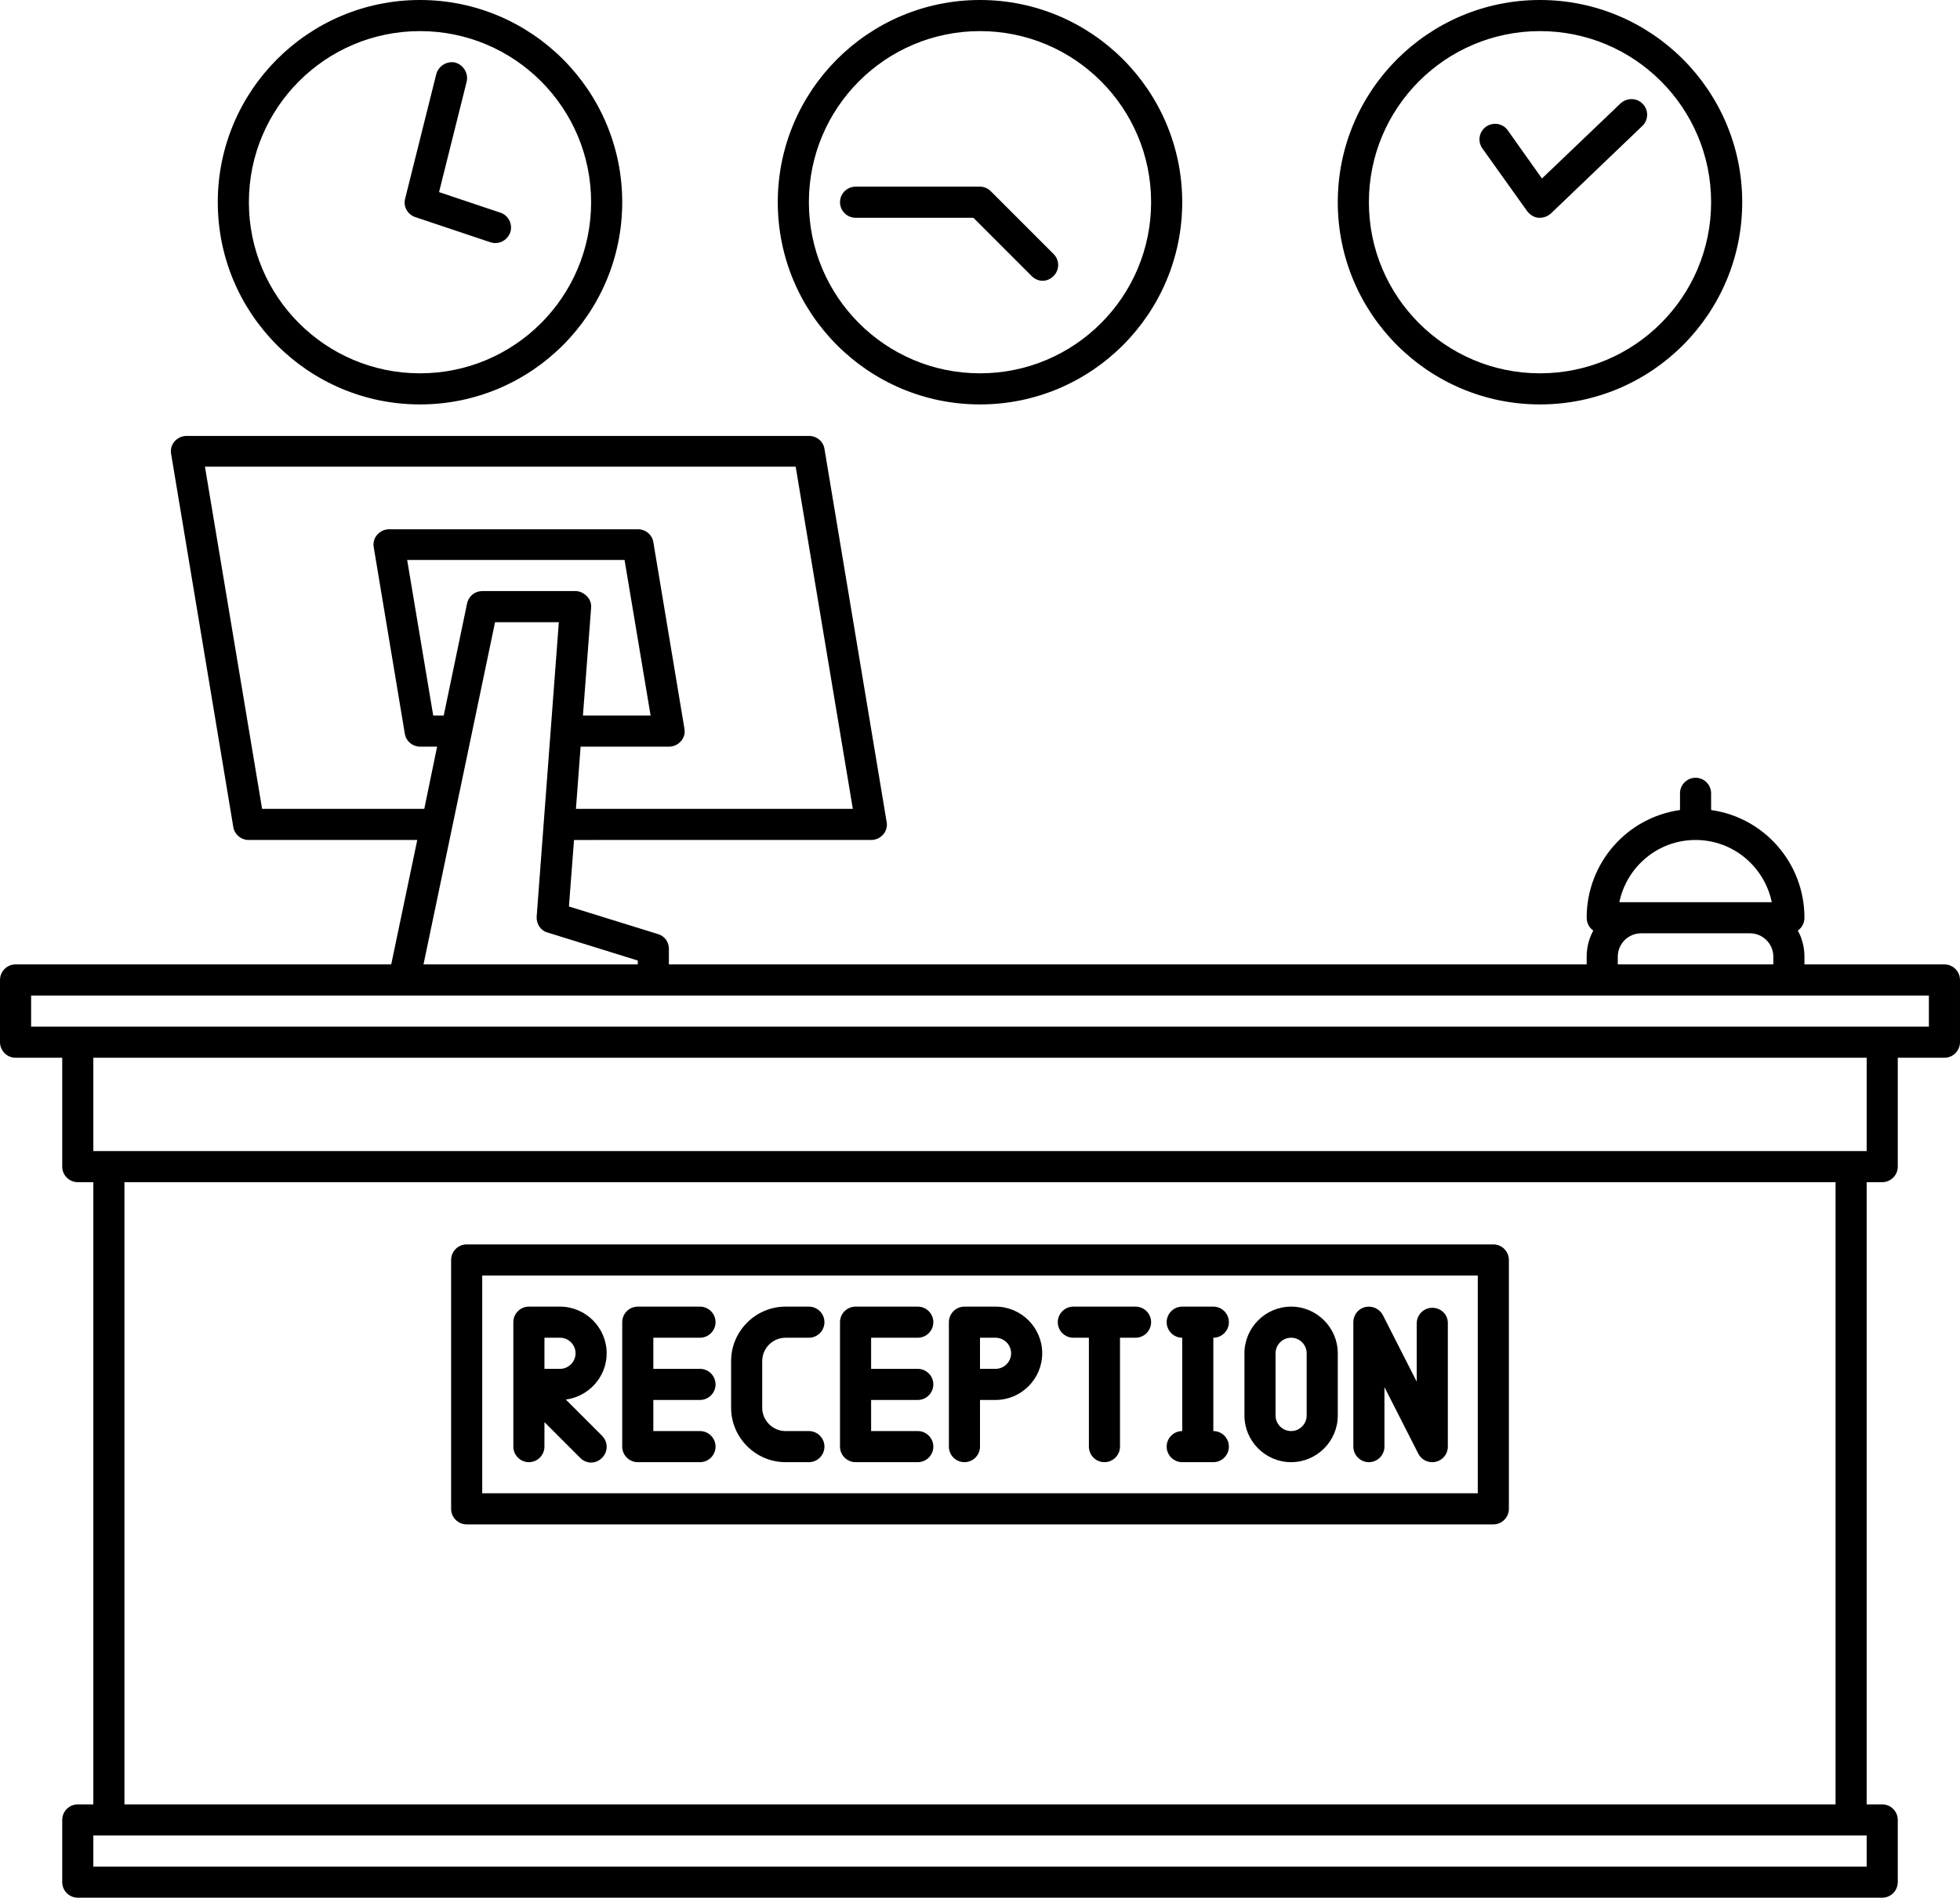 <?xml version="1.0" encoding="UTF-8"?><svg xmlns="http://www.w3.org/2000/svg" xmlns:xlink="http://www.w3.org/1999/xlink" height="488.0" preserveAspectRatio="xMidYMid meet" version="1.0" viewBox="4.0 12.0 504.0 488.0" width="504.0" zoomAndPan="magnify"><g id="change1_1"><path d="M504,260h-36v-2c0-2.4-0.6-4.7-1.7-6.7c1-0.7,1.7-1.9,1.7-3.3c0-14.1-10.4-25.8-24-27.7V216c0-2.2-1.8-4-4-4s-4,1.8-4,4v4.3 c-13.6,1.9-24,13.6-24,27.7c0,1.4,0.7,2.6,1.7,3.3c-1.1,2-1.7,4.3-1.7,6.7v2H176v-4c0-1.8-1.1-3.3-2.8-3.8l-22.9-7.1l1.3-17.1H228 c1.2,0,2.3-0.5,3.1-1.4c0.8-0.9,1.1-2.1,0.9-3.2l-16-96c-0.3-1.9-2-3.3-3.9-3.3H52c-1.2,0-2.3,0.5-3.1,1.4c-0.8,0.9-1.1,2.1-0.9,3.2 l16,96c0.3,1.9,2,3.3,3.9,3.3h43.4l-6.7,32H8c-2.2,0-4,1.8-4,4v16c0,2.2,1.8,4,4,4h12v28c0,2.2,1.8,4,4,4h4v160h-4c-2.2,0-4,1.8-4,4 v16c0,2.2,1.8,4,4,4h464c2.2,0,4-1.8,4-4v-16c0-2.2-1.8-4-4-4h-4V316h4c2.2,0,4-1.8,4-4v-28h12c2.2,0,4-1.8,4-4v-16 C508,261.8,506.2,260,504,260z M440,228c9.7,0,17.7,6.9,19.6,16H454h-28h-5.6C422.3,234.9,430.3,228,440,228z M420,258 c0-3.3,2.7-6,6-6h28c3.3,0,6,2.7,6,6v2h-40V258z M118.1,196h-2.7l-6.7-40h55.9l6.7,40h-17.4l2.1-27.7c0.1-1.1-0.3-2.2-1.1-3 s-1.8-1.3-2.9-1.3h-24c-1.9,0-3.5,1.3-3.9,3.2L118.1,196z M71.4,220l-14.7-88h151.9l14.7,88h-71.2l1.2-16H176c1.2,0,2.3-0.5,3.1-1.4 c0.8-0.9,1.1-2.1,0.9-3.2l-8-48c-0.3-1.9-2-3.3-3.9-3.3h-64c-1.2,0-2.3,0.5-3.1,1.4c-0.8,0.9-1.1,2.1-0.9,3.2l8,48 c0.3,1.9,2,3.3,3.9,3.3h4.4l-3.3,16H71.4z M131.3,172h16.4l-5.7,75.7c-0.1,1.9,1,3.6,2.8,4.1L168,259v1h-55.1L131.3,172z M484,492 H28v-8h4h448h4V492z M476,476H36V316h440V476z M484,308H28v-24h456V308z M500,276H12v-8h488V276z"/></g><g id="change1_2"><path d="M124,404h264c2.2,0,4-1.8,4-4v-64c0-2.2-1.8-4-4-4H124c-2.2,0-4,1.8-4,4v64C120,402.2,121.8,404,124,404z M128,340h256v56 H128V340z"/></g><g id="change1_3"><path d="M149.5,371.9c5.9-0.8,10.5-5.8,10.5-11.9c0-6.6-5.4-12-12-12h-8c-2.2,0-4,1.8-4,4c0,0,0,16,0,16v16c0,2.2,1.8,4,4,4 s4-1.8,4-4v-6.3l9.2,9.2c0.8,0.8,1.8,1.2,2.8,1.2s2-0.4,2.8-1.2c1.6-1.6,1.6-4.1,0-5.7L149.5,371.9z M144,356h4c2.2,0,4,1.8,4,4 s-1.8,4-4,4h-4V356z"/></g><g id="change1_4"><path d="M260,348h-8c-2.2,0-4,1.8-4,4v32c0,2.2,1.8,4,4,4s4-1.8,4-4v-12h4c6.6,0,12-5.4,12-12S266.6,348,260,348z M260,364h-4v-8h4 c2.2,0,4,1.8,4,4S262.2,364,260,364z"/></g><g id="change1_5"><path d="M184,356c2.2,0,4-1.8,4-4s-1.8-4-4-4h-16c-2.2,0-4,1.8-4,4v32c0,2.2,1.8,4,4,4h16c2.2,0,4-1.8,4-4s-1.8-4-4-4h-12v-8h12 c2.2,0,4-1.8,4-4s-1.8-4-4-4h-12v-8H184z"/></g><g id="change1_6"><path d="M206,356h6c2.2,0,4-1.8,4-4s-1.8-4-4-4h-6c-7.7,0-14,6.3-14,14v12c0,7.7,6.3,14,14,14h6c2.2,0,4-1.8,4-4s-1.8-4-4-4h-6 c-3.3,0-6-2.7-6-6v-12C200,358.7,202.7,356,206,356z"/></g><g id="change1_7"><path d="M240,356c2.2,0,4-1.8,4-4s-1.8-4-4-4h-16c-2.2,0-4,1.8-4,4v32c0,2.2,1.8,4,4,4h16c2.2,0,4-1.8,4-4s-1.8-4-4-4h-12v-8h12 c2.2,0,4-1.8,4-4s-1.8-4-4-4h-12v-8H240z"/></g><g id="change1_8"><path d="M336,348c-6.6,0-12,5.4-12,12v16c0,6.6,5.4,12,12,12s12-5.4,12-12v-16C348,353.4,342.6,348,336,348z M340,376 c0,2.2-1.8,4-4,4s-4-1.8-4-4v-16c0-2.2,1.8-4,4-4s4,1.8,4,4V376z"/></g><g id="change1_9"><path d="M296,348h-16c-2.2,0-4,1.8-4,4s1.8,4,4,4h4v28c0,2.2,1.8,4,4,4s4-1.8,4-4v-28h4c2.2,0,4-1.8,4-4S298.2,348,296,348z"/></g><g id="change1_10"><path d="M320,352c0-2.2-1.8-4-4-4h-8c-2.2,0-4,1.8-4,4s1.8,4,4,4v24c-2.2,0-4,1.8-4,4s1.8,4,4,4h8c2.2,0,4-1.8,4-4s-1.8-4-4-4v-24 C318.2,356,320,354.2,320,352z"/></g><g id="change1_11"><path d="M372.3,348.3c-2.2,0-4,1.8-4,4v15l-8.7-17.1c-0.8-1.6-2.7-2.5-4.5-2.1c-1.8,0.4-3.1,2-3.1,3.9v32c0,2.2,1.8,4,4,4s4-1.8,4-4 v-15.3l8.7,17.1c0.7,1.4,2.1,2.2,3.6,2.2c0.3,0,0.6,0,0.9-0.1c1.8-0.4,3.1-2,3.1-3.9v-31.8C376.3,350,374.5,348.3,372.3,348.3z"/></g><g id="change1_12"><path d="M256,116c28.7,0,52-23.3,52-52s-23.3-52-52-52s-52,23.3-52,52S227.3,116,256,116z M256,20c24.3,0,44,19.7,44,44 s-19.7,44-44,44s-44-19.7-44-44S231.7,20,256,20z"/></g><g id="change1_13"><path d="M112,116c28.7,0,52-23.3,52-52s-23.3-52-52-52S60,35.3,60,64S83.3,116,112,116z M112,20c24.3,0,44,19.7,44,44 s-19.7,44-44,44S68,88.3,68,64S87.7,20,112,20z"/></g><g id="change1_14"><path d="M400,116c28.7,0,52-23.3,52-52s-23.3-52-52-52s-52,23.3-52,52S371.3,116,400,116z M400,20c24.3,0,44,19.7,44,44 s-19.7,44-44,44s-44-19.7-44-44S375.7,20,400,20z"/></g><g id="change1_15"><path d="M110.7,67.8l19.4,6.5c0.4,0.1,0.8,0.2,1.3,0.2c1.7,0,3.2-1.1,3.8-2.7c0.7-2.1-0.4-4.4-2.5-5.1l-15.8-5.3l7.1-28.4 c0.5-2.1-0.8-4.3-2.9-4.9c-2.1-0.5-4.3,0.8-4.9,2.9l-8,32C107.6,65.1,108.8,67.1,110.7,67.8z"/></g><g id="change1_16"><path d="M269.3,83c0.8,0.8,1.8,1.2,2.8,1.2s2-0.4,2.8-1.2c1.6-1.6,1.6-4.1,0-5.7l-16.1-16.1c-0.8-0.8-1.8-1.2-2.8-1.2h-32 c-2.2,0-4,1.8-4,4s1.8,4,4,4h30.3L269.3,83z"/></g><g id="change1_17"><path d="M396.7,66.3c0.7,0.9,1.7,1.6,2.9,1.7c0.1,0,0.3,0,0.4,0c1,0,2-0.4,2.8-1.1l23.5-22.5c1.6-1.5,1.7-4.1,0.1-5.7 c-1.5-1.6-4.1-1.6-5.7-0.1l-20.2,19.3l-8.8-12.4c-1.3-1.8-3.8-2.2-5.6-0.9c-1.8,1.3-2.2,3.8-0.9,5.6L396.7,66.3z"/></g></svg>